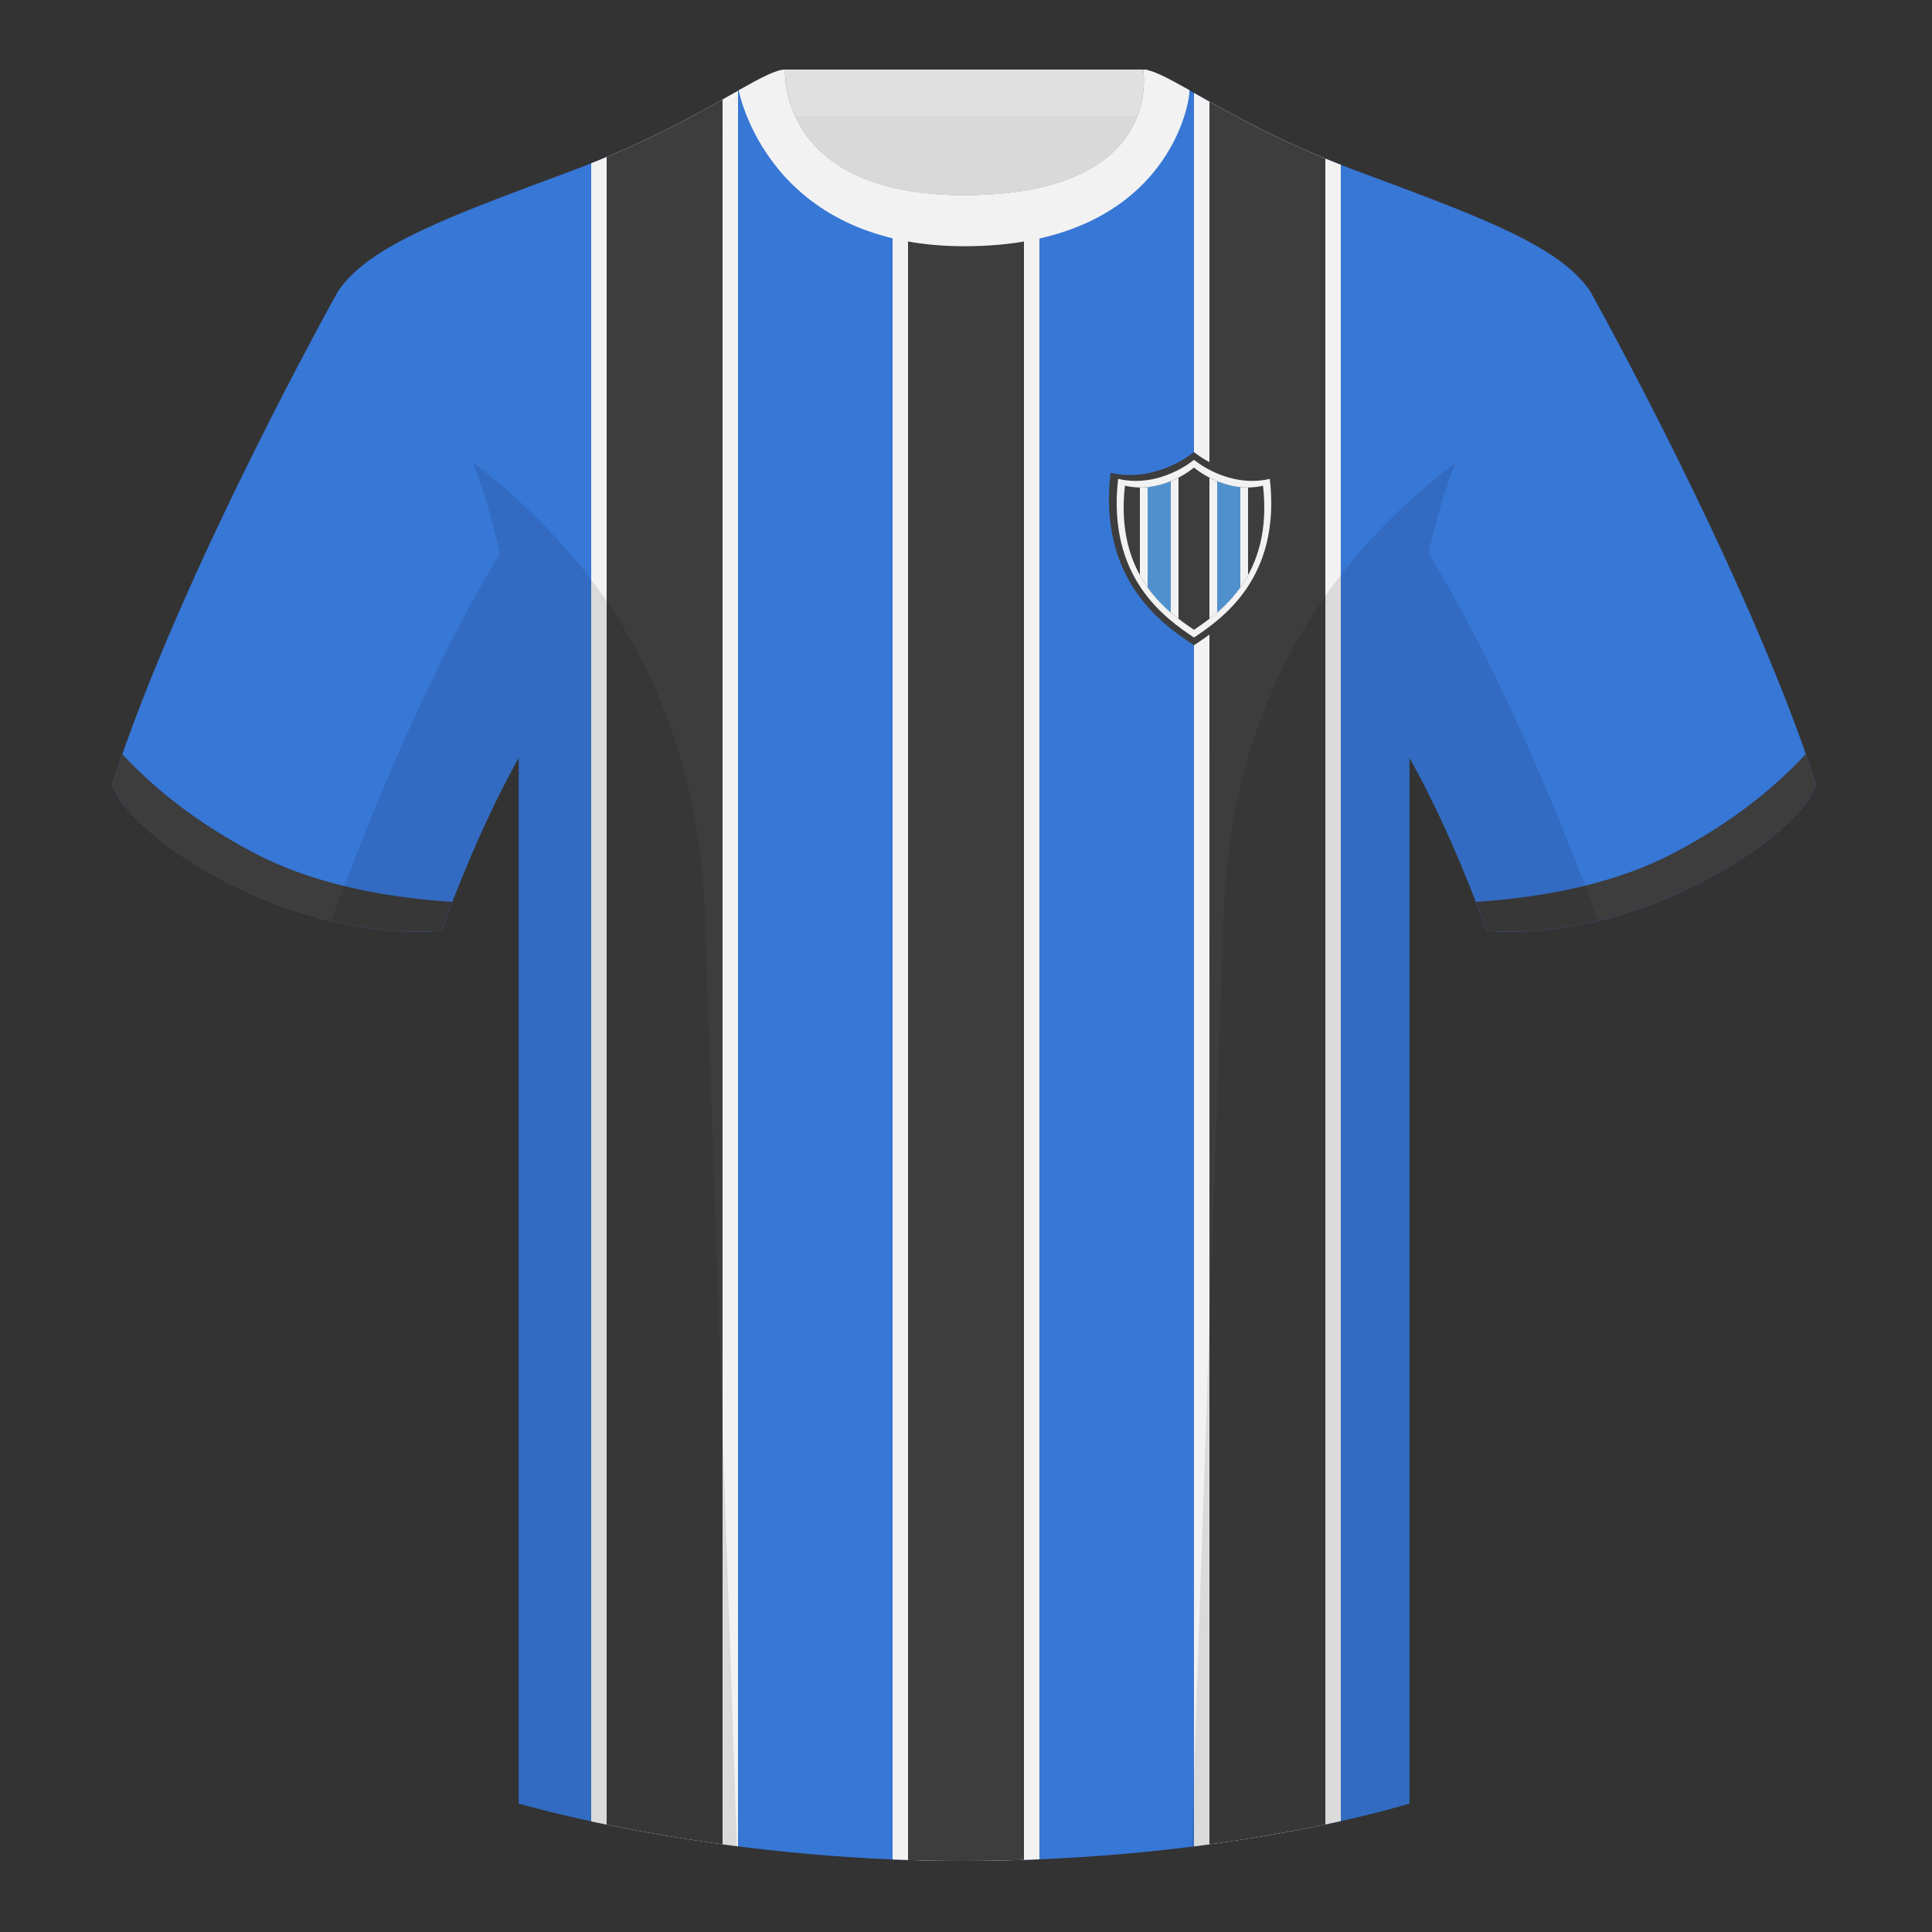 <?xml version="1.0" encoding="utf-8"?><svg width="500" height="500" viewBox="0 0 500 500" fill="none" xmlns="http://www.w3.org/2000/svg"><rect x="0" y="0" width="500" height="500" fill="#333333" stroke="none"/><path fill-rule="evenodd" clip-rule="evenodd" d="M203.003 109.223h93.644V21.928h-93.644v87.295z" fill="#D9D9D9"/><path fill-rule="evenodd" clip-rule="evenodd" d="M203 30h94V18h-94v12z" fill="#E0E0E0"/><path fill-rule="evenodd" clip-rule="evenodd" d="M87.547 75.258S46.785 148.06 29 203.03c4.445 13.375 45.208 40.86 85.232 37.885 13.34-36.4 24.46-52 24.46-52S141.655 93.83 87.547 75.26zm323.925 0s40.763 72.801 58.548 127.771c-4.445 13.375-45.208 40.86-85.232 37.885-13.34-36.4-24.46-52-24.46-52s-2.963-95.085 51.144-113.655z" fill="#3777D6"/><path fill-rule="evenodd" clip-rule="evenodd" d="M249.513 57.706c-50.081 0-47.798-39.47-48.742-39.14-7.516 2.618-24.133 14.936-52.439 25.495-31.873 11.885-52.626 19.315-60.782 31.2 11.115 8.915 46.694 28.97 46.694 120.345v271.14s49.658 14.855 114.885 14.855c68.929 0 115.649-14.855 115.649-14.855v-271.14c0-91.375 35.579-111.43 46.699-120.345-8.157-11.885-28.91-19.315-60.783-31.2-28.359-10.577-44.981-22.92-52.478-25.51-.927-.32 4.178 39.155-48.703 39.155z" fill="#3777D6"/><path fill-rule="evenodd" clip-rule="evenodd" d="M269.004 55.467l-.003 425.719a481.47 481.47 0 01-19.874.411c-6.193 0-12.245-.134-18.128-.376l-.001-425.73c5.199 1.396 11.315 2.211 18.513 2.211 7.645 0 14.078-.825 19.493-2.235zm39.997 422.374L309 24.046l3.292 1.854c8.408 4.716 19.837 10.917 34.707 16.745l.003 428.655-1.808.397c-9.241 2.004-21.493 4.28-36.193 6.144zm-118-454.345L191 477.829l-1.993-.259c-14.513-1.919-26.784-4.223-36.008-6.212l.002-429.099c17.056-6.773 29.505-13.99 38-18.763z" fill="#F2F2F2"/><path fill-rule="evenodd" clip-rule="evenodd" d="M265 56.364v424.971c-5.145.17-10.44.263-15.873.263-4.799 0-9.513-.081-14.129-.23V56.412c4.269.827 9.083 1.29 14.513 1.29 5.842 0 10.976-.481 15.489-1.338zm48.002 420.952l-.003-451.02 1.655.922c7.326 4.065 16.698 9.009 28.345 13.818l.002 431.13-1.488.31c-7.804 1.609-17.397 3.331-28.511 4.84zM187 25.748l-.002 451.552-2.169-.301a456.402 456.402 0 01-27.831-4.8L157 40.629l1.744-.737c11.795-5.04 21.127-10.142 28.256-14.144zM467.35 195.13a337.992 337.992 0 012.668 7.899c-4.445 13.375-45.208 40.86-85.232 37.885a423.236 423.236 0 00-2.836-7.519c20.795-1.358 37.993-5.637 51.595-12.837 13.428-7.109 24.696-15.585 33.805-25.428zm-435.695.04c9.103 9.827 20.36 18.291 33.772 25.391 13.611 7.206 30.824 11.486 51.639 12.841a423.042 423.042 0 00-2.834 7.516c-40.024 2.975-80.787-24.51-85.232-37.885a339.518 339.518 0 012.655-7.863z" fill="#3D3D3D"/><path fill-rule="evenodd" clip-rule="evenodd" d="M195.09 21.211c3.689-1.981 6.365-3.181 8.086-3.181 0 0-2.185 32.495 46.335 32.495 52.217 0 46.335-32.495 46.335-32.495 1.785 0 4.598 1.29 8.505 3.405-7.175 24.48-25.349 36.721-54.523 36.721-29.264 0-47.51-12.315-54.738-36.945z" fill="#544B4B"/><path fill-rule="evenodd" clip-rule="evenodd" d="M307.852 23.345C302.08 20.105 298.124 18 295.844 18c0 0 5.882 32.495-46.335 32.495-48.52 0-46.335-32.495-46.335-32.495-2.28 0-6.236 2.105-12.003 5.345 0 0 7.368 40.38 58.403 40.38 51.478 0 58.278-35.895 58.278-40.38z" fill="#F2F2F2"/><path fill-rule="evenodd" clip-rule="evenodd" d="M413.584 238.323c-9.287 2.238-19.064 3.316-28.797 2.592-8.198-22.369-15.558-36.883-20.013-44.748v270.577s-21.102 6.71-55.866 11.111l-.544-.06c1.88-54.795 5.722-166.47 8.276-240.705 2.055-59.755 31.085-95.29 60.099-117.44-2.675 6.781-5.072 14.606-6.999 23.667 7.354 11.852 24.435 42.069 43.83 94.964l.014.042zM190.717 477.795c-34.248-4.401-56.476-11.051-56.476-11.051V196.172c-4.456 7.867-11.814 22.379-20.01 44.743-9.633.716-19.309-.332-28.51-2.523a.557.557 0 01.02-.097c19.376-52.848 36.305-83.066 43.609-94.944-1.929-9.075-4.328-16.912-7.006-23.701 29.014 22.15 58.043 57.685 60.099 117.44 2.554 74.235 6.395 185.91 8.276 240.705h-.002z" fill="#000" fill-opacity=".1"/><path d="M309 167c-8.029-5.357-24.818-16.733-21.594-44.637C299.449 125.101 309 117 309 117s9.551 8.101 21.594 5.363c3.224 27.904-13.565 39.28-21.594 44.637z" fill="#3D3D3D"/><path d="M309 165c-7.299-4.928-22.562-15.394-19.631-41.066C300.317 126.453 309 119 309 119s8.683 7.453 19.631 4.934C331.562 149.606 316.299 160.072 309 165z" fill="#F2F2F2"/><path d="M309 163c-6.569-4.5-20.508-13.86-17.87-37.3C300.983 128 309 121 309 121s8.016 7 17.87 4.7c2.637 23.44-11.301 32.8-17.87 37.3z" fill="#3D3D3D"/><path d="M305 123.61c-2.5 1.301-6 2.592-10 2.553v22.664c2.841 5.166 6.669 8.747 10 11.313v-36.53zm18 25.217c-2.841 5.166-6.669 8.746-10 11.313v-36.53c2.5 1.301 6 2.592 10 2.553v22.664z" fill="#F2F2F2"/><path d="M303 124.541c-1.732.713-3.766 1.312-6 1.532v25.936c1.873 2.629 3.972 4.759 6 6.505v-33.973zm18 27.467c-1.873 2.63-3.972 4.76-6 6.505v-33.972c1.732.713 3.766 1.312 6 1.532v25.935z" fill="#5091CD"/></svg>